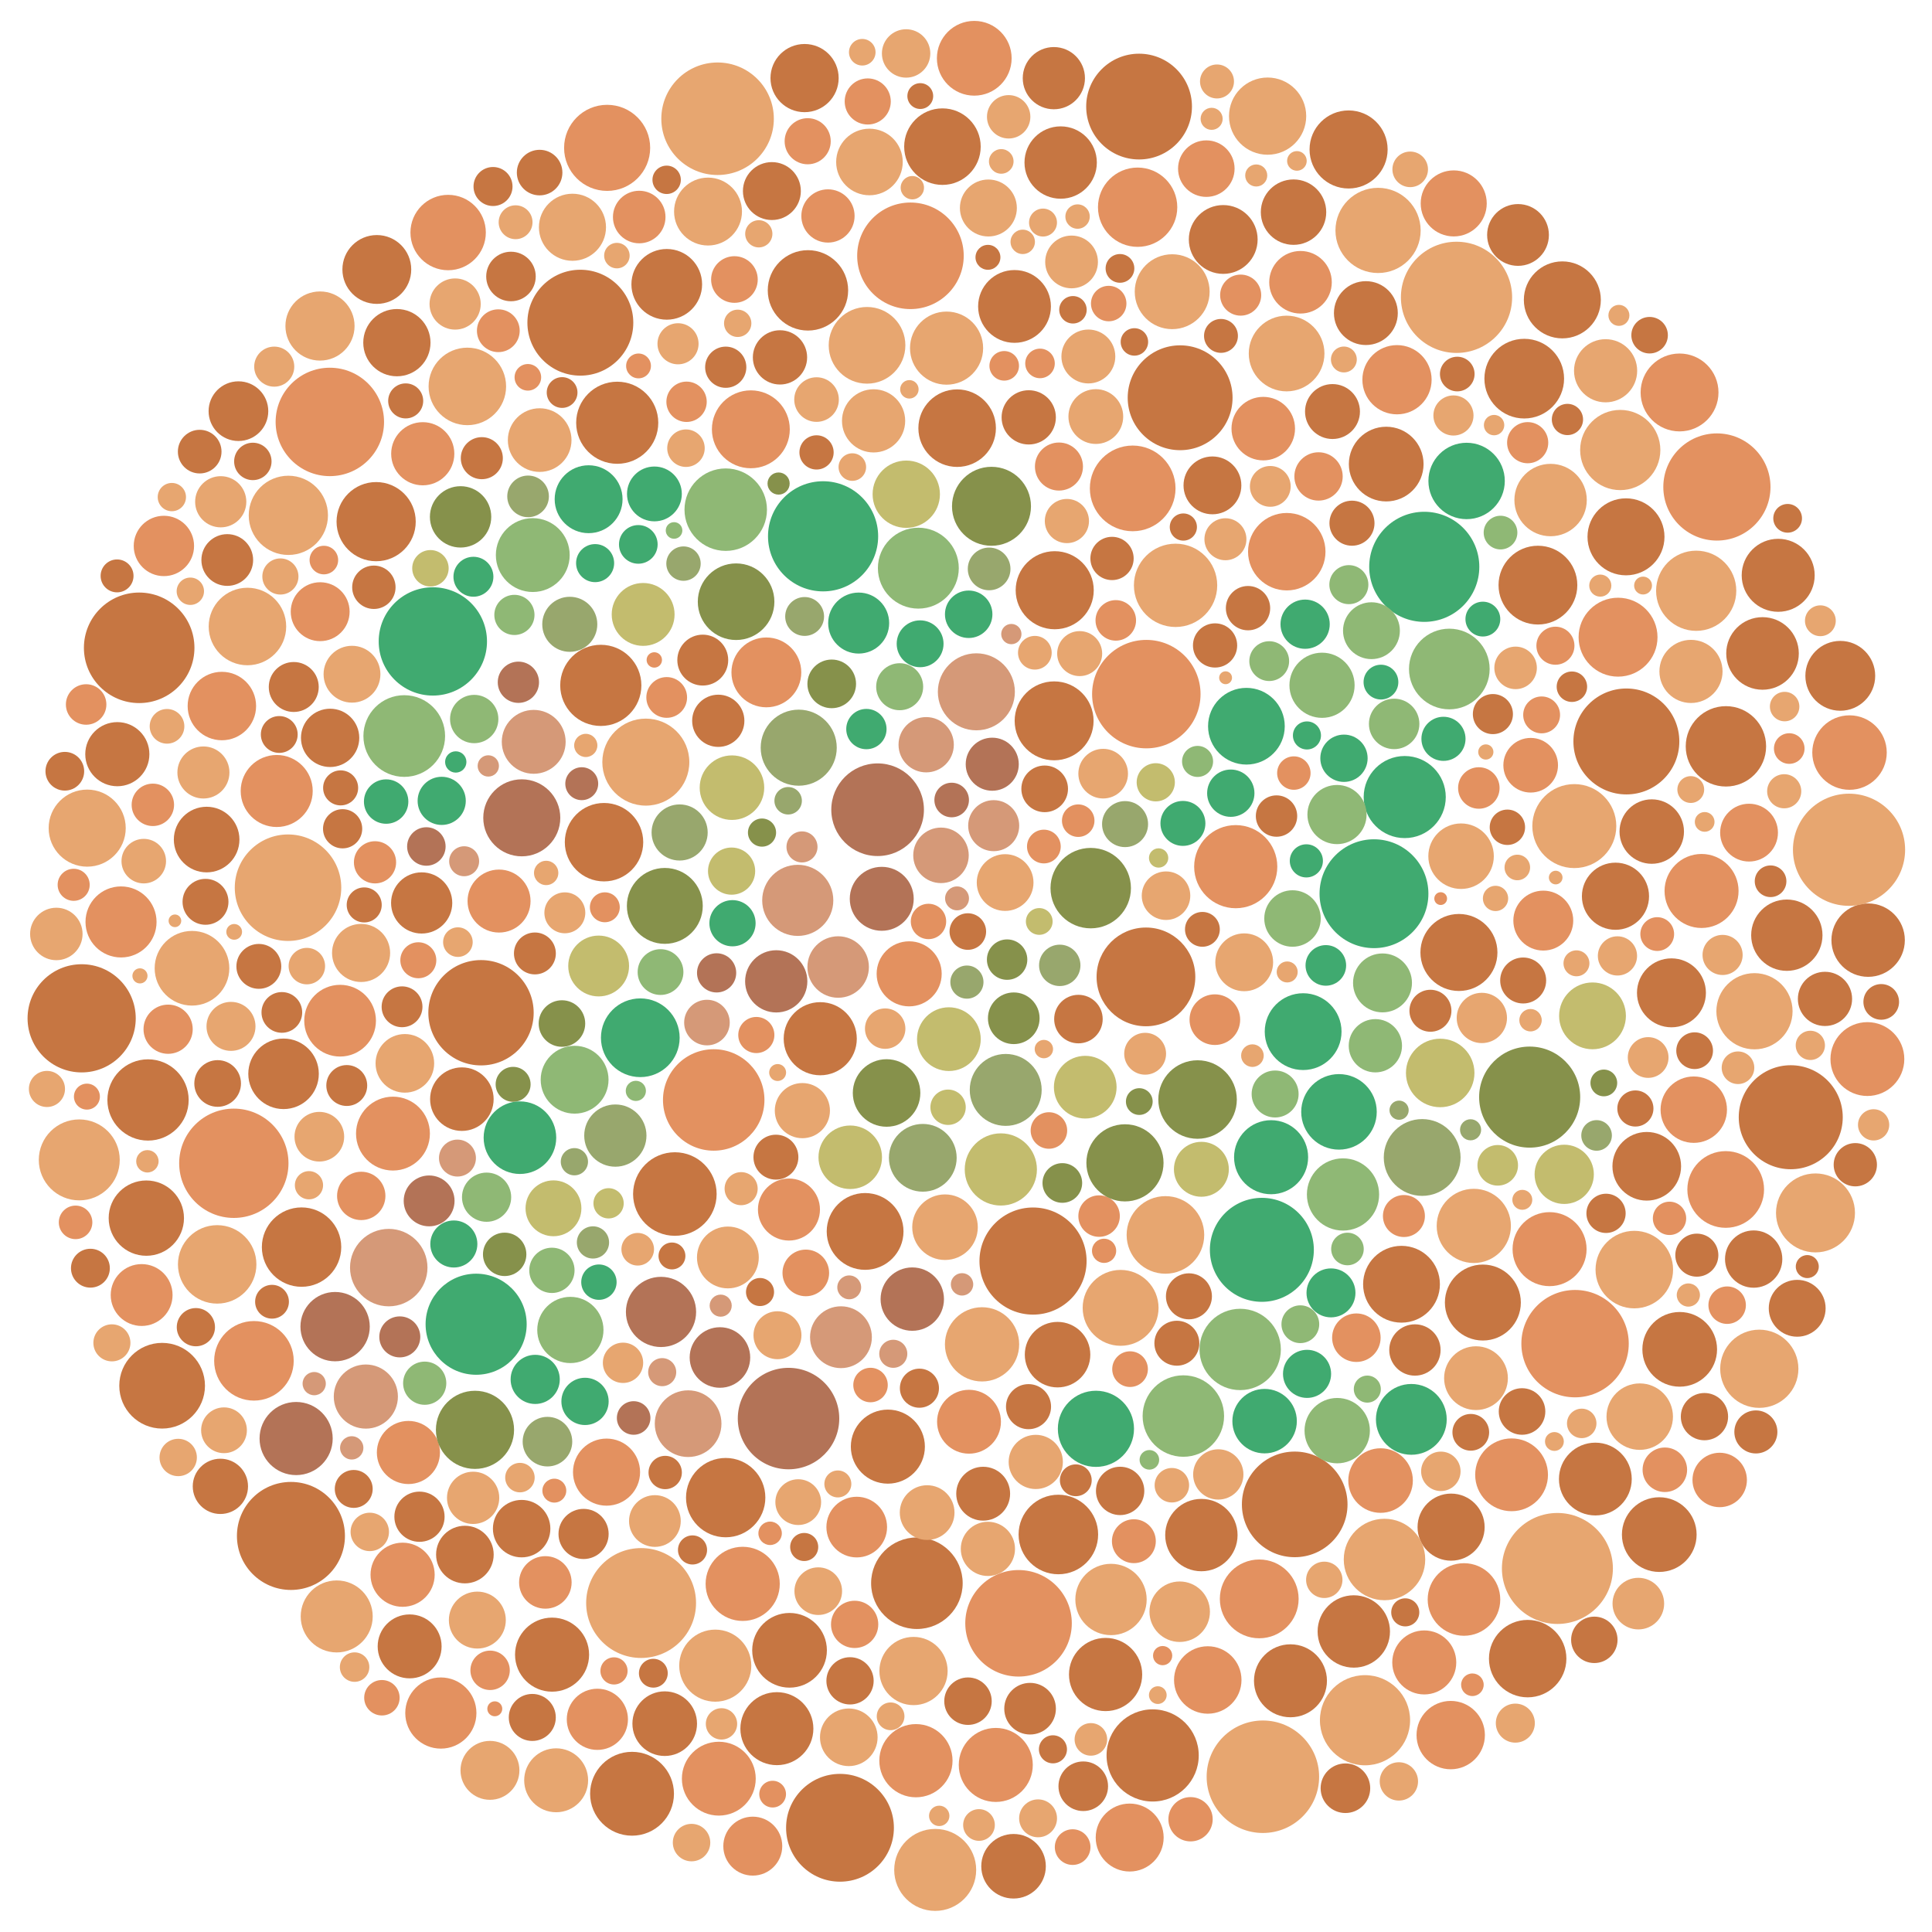 <?xml version="1.0" encoding="UTF-8"?>
<svg width="360" height="360" version="1.1" viewBox="0 0 360 360" xmlns="http://www.w3.org/2000/svg" xmlns:cc="http://creativecommons.org/ns#" xmlns:dc="http://purl.org/dc/elements/1.1/" xmlns:rdf="http://www.w3.org/1999/02/22-rdf-syntax-ns#">
 <g fill="#98a76d">
  <circle cx="98.399" cy="92.493" r="3.879"/>
  <circle cx="127.36" cy="105.02" r="3.203"/>
  <circle cx="106.17" cy="116.33" r="5.129"/>
  <circle cx="149.93" cy="114.87" r="3.621"/>
  <circle cx="184.31" cy="106.01" r="3.977"/>
  <circle cx="126.64" cy="155.12" r="5.228"/>
  <circle cx="148.83" cy="139.32" r="7.087"/>
  <circle cx="146.86" cy="149.21" r="2.559"/>
  <circle cx="209.64" cy="153.56" r="4.287"/>
  <circle cx="180.17" cy="183" r="3.088"/>
  <circle cx="107.03" cy="216.47" r="2.538"/>
  <circle cx="114.66" cy="211.6" r="5.8"/>
  <circle cx="197.47" cy="179.88" r="3.855"/>
  <circle cx="187.4" cy="203.09" r="6.701"/>
  <circle cx="110.49" cy="231.51" r="3.004"/>
  <circle cx="102.01" cy="268.63" r="4.62"/>
  <circle cx="171.95" cy="215.74" r="6.312"/>
  <circle cx="260.7" cy="206.87" r="1.79"/>
  <circle cx="274.02" cy="210.52" r="1.966"/>
  <circle cx="265" cy="215.68" r="7.155"/>
  <circle cx="297.5" cy="211.57" r="2.851"/>
 </g>
 <g fill="#e39160">
  <circle cx="308.8" cy="174.05" r="3.146"/>
  <circle cx="268.45" cy="167.44" r="1.19"/>
  <circle cx="210.57" cy="255.12" r="3.323"/>
  <circle cx="216.64" cy="308.5" r="1.79"/>
  <circle cx="114.41" cy="311.35" r="2.532"/>
  <circle cx="92.197" cy="318.41" r="1.392"/>
  <circle cx="284.66" cy="82.488" r="3.835"/>
  <circle cx="197.32" cy="86.934" r="4.476"/>
  <circle cx="121.92" cy="122.97" r="1.434"/>
  <circle cx="113.13" cy="27.552" r="8.019"/>
  <circle cx="83.504" cy="43.33" r="7.024"/>
  <circle cx="30.54" cy="101.73" r="5.622"/>
  <circle cx="16.05" cy="131.27" r="3.773"/>
  <circle cx="13.728" cy="164.87" r="2.987"/>
  <circle cx="22.552" cy="171.79" r="6.62"/>
  <circle cx="28.482" cy="149.97" r="3.952"/>
  <circle cx="41.342" cy="131.56" r="6.377"/>
  <circle cx="61.46" cy="78.62" r="10.101"/>
  <circle cx="92.854" cy="61.626" r="3.986"/>
  <circle cx="119.11" cy="40.441" r="4.896"/>
  <circle cx="150.5" cy="26.318" r="4.295"/>
  <circle cx="161.69" cy="18.906" r="4.295"/>
  <circle cx="181.54" cy="10.859" r="6.963"/>
  <circle cx="154.28" cy="40.241" r="4.962"/>
  <circle cx="136.85" cy="52.083" r="4.345"/>
  <circle cx="98.36" cy="70.308" r="2.476"/>
  <circle cx="60.348" cy="104.36" r="2.662"/>
  <circle cx="59.66" cy="113.98" r="5.487"/>
  <circle cx="78.774" cy="84.549" r="5.884"/>
  <circle cx="118.98" cy="68.186" r="2.312"/>
  <circle cx="127.93" cy="74.866" r="3.76"/>
  <circle cx="139.91" cy="79.995" r="7.258"/>
  <circle cx="169.65" cy="47.666" r="9.927"/>
  <circle cx="224.78" cy="31.423" r="5.266"/>
  <circle cx="211.98" cy="38.611" r="7.388"/>
  <circle cx="51.56" cy="147.39" r="6.71"/>
  <circle cx="69.878" cy="160.68" r="3.931"/>
  <circle cx="31.327" cy="191.78" r="4.584"/>
  <circle cx="16.196" cy="204.34" r="2.419"/>
  <circle cx="206.59" cy="56.563" r="3.304"/>
  <circle cx="193.79" cy="67.719" r="2.754"/>
  <circle cx="187.12" cy="68.168" r="2.754"/>
  <circle cx="242.33" cy="52.595" r="5.83"/>
  <circle cx="231.18" cy="54.991" r="3.826"/>
  <circle cx="14.083" cy="227.77" r="3.125"/>
  <circle cx="43.571" cy="216.76" r="10.184"/>
  <circle cx="63.371" cy="190.19" r="6.682"/>
  <circle cx="92.991" cy="167.9" r="5.868"/>
  <circle cx="112.7" cy="169.06" r="2.787"/>
  <circle cx="77.948" cy="178.93" r="3.353"/>
  <circle cx="67.313" cy="222.84" r="4.505"/>
  <circle cx="26.392" cy="241.31" r="5.763"/>
  <circle cx="73.223" cy="211.23" r="6.883"/>
  <circle cx="124.23" cy="129.96" r="3.796"/>
  <circle cx="142.8" cy="125.29" r="6.506"/>
  <circle cx="207.91" cy="115.6" r="3.776"/>
  <circle cx="211.06" cy="91.005" r="7.982"/>
  <circle cx="270.88" cy="37.903" r="6.154"/>
  <circle cx="260.31" cy="70.756" r="6.451"/>
  <circle cx="235.39" cy="79.868" r="5.918"/>
  <circle cx="245.69" cy="88.777" r="4.503"/>
  <circle cx="312.96" cy="73.129" r="7.255"/>
  <circle cx="239.77" cy="102.8" r="7.215"/>
  <circle cx="213.6" cy="129.34" r="10.104"/>
  <circle cx="319.92" cy="90.743" r="9.986"/>
  <circle cx="241.09" cy="144.05" r="3.115"/>
  <circle cx="200.91" cy="152.92" r="3.029"/>
  <circle cx="194.51" cy="157.74" r="3.143"/>
  <circle cx="173.01" cy="171.7" r="3.296"/>
  <circle cx="169.41" cy="181.46" r="6.061"/>
  <circle cx="47.318" cy="253.57" r="7.412"/>
  <circle cx="140.93" cy="192.86" r="3.366"/>
  <circle cx="132.99" cy="204.96" r="9.453"/>
  <circle cx="230.26" cy="161.49" r="7.746"/>
  <circle cx="289.83" cy="120.32" r="3.546"/>
  <circle cx="301.5" cy="118.73" r="7.352"/>
  <circle cx="287.26" cy="133.21" r="3.435"/>
  <circle cx="76.103" cy="270.65" r="5.881"/>
  <circle cx="75.02" cy="293.43" r="5.976"/>
  <circle cx="71.164" cy="316.35" r="3.303"/>
  <circle cx="103.29" cy="277.76" r="2.226"/>
  <circle cx="113.02" cy="274.31" r="6.251"/>
  <circle cx="147.01" cy="225.38" r="5.779"/>
  <circle cx="195.45" cy="210.65" r="3.403"/>
  <circle cx="226.37" cy="190" r="4.718"/>
  <circle cx="275.56" cy="146.83" r="3.866"/>
  <circle cx="285.22" cy="142.59" r="5.091"/>
  <circle cx="344.63" cy="140.23" r="6.939"/>
  <circle cx="333.4" cy="139.48" r="2.851"/>
  <circle cx="325.91" cy="155.15" r="5.386"/>
  <circle cx="287.57" cy="171.54" r="5.581"/>
  <circle cx="317.06" cy="166.02" r="6.896"/>
  <circle cx="204.8" cy="226.6" r="3.866"/>
  <circle cx="150.15" cy="237.19" r="4.345"/>
  <circle cx="261.6" cy="226.59" r="3.912"/>
  <circle cx="315.61" cy="206.77" r="6.187"/>
  <circle cx="347.96" cy="197.34" r="6.88"/>
  <circle cx="321.56" cy="221.64" r="7.146"/>
  <circle cx="311.09" cy="227.02" r="3.106"/>
  <circle cx="321.83" cy="243.2" r="3.491"/>
  <circle cx="288.74" cy="232.76" r="6.896"/>
  <circle cx="293.49" cy="250.37" r="10.005"/>
  <circle cx="320.44" cy="275.77" r="5.072"/>
  <circle cx="310.22" cy="273.87" r="4.148"/>
  <circle cx="281.66" cy="274.81" r="6.782"/>
  <circle cx="252.74" cy="249.26" r="4.519"/>
  <circle cx="272.79" cy="298.04" r="6.762"/>
  <circle cx="162.21" cy="258.08" r="3.213"/>
  <circle cx="180.56" cy="264.92" r="5.95"/>
  <circle cx="257.25" cy="275.88" r="6.015"/>
  <circle cx="159.64" cy="284.55" r="5.652"/>
  <circle cx="143.5" cy="285.71" r="2.184"/>
  <circle cx="101.62" cy="294.86" r="4.894"/>
  <circle cx="91.324" cy="311.24" r="3.671"/>
  <circle cx="82.145" cy="319.2" r="6.631"/>
  <circle cx="111.31" cy="320.37" r="5.7"/>
  <circle cx="140.27" cy="344" r="5.492"/>
  <circle cx="143.97" cy="334.31" r="2.49"/>
  <circle cx="133.94" cy="331.43" r="6.881"/>
  <circle cx="138.39" cy="295.13" r="6.909"/>
  <circle cx="159.25" cy="302.68" r="4.404"/>
  <circle cx="170.67" cy="328.08" r="6.821"/>
  <circle cx="185.55" cy="328.87" r="6.896"/>
  <circle cx="189.79" cy="302.48" r="9.925"/>
  <circle cx="211.28" cy="287.18" r="4.089"/>
  <circle cx="234.64" cy="297.93" r="7.34"/>
  <circle cx="274.36" cy="313.93" r="2.104"/>
  <circle cx="265.39" cy="309.77" r="5.964"/>
  <circle cx="270.32" cy="323.31" r="6.369"/>
  <circle cx="225.05" cy="313.04" r="6.284"/>
  <circle cx="199.87" cy="344.18" r="3.323"/>
  <circle cx="210.5" cy="342.4" r="6.33"/>
  <circle cx="221.84" cy="338.99" r="4.128"/>
  <circle cx="205.73" cy="233.07" r="2.254"/>
 </g>
 <g fill="#c67642">
  <circle cx="149.85" cy="288.26" r="2.615"/>
  <circle cx="123.95" cy="274.38" r="3.106"/>
  <circle cx="129.04" cy="288.81" r="2.712"/>
  <circle cx="171.32" cy="258.67" r="3.643"/>
  <circle cx="125.21" cy="234.03" r="2.504"/>
  <circle cx="141.62" cy="240.75" r="2.615"/>
  <circle cx="121.74" cy="311.78" r="2.685"/>
  <circle cx="200.46" cy="275.83" r="2.963"/>
  <circle cx="149.92" cy="14.55" r="6.352"/>
  <circle cx="100.55" cy="32.159" r="4.245"/>
  <circle cx="91.868" cy="34.753" r="3.634"/>
  <circle cx="70.215" cy="50.212" r="6.413"/>
  <circle cx="44.429" cy="76.614" r="5.56"/>
  <circle cx="37.21" cy="84.154" r="4.066"/>
  <circle cx="21.815" cy="107.31" r="3.066"/>
  <circle cx="25.933" cy="120.71" r="10.298"/>
  <circle cx="12.079" cy="143.71" r="3.606"/>
  <circle cx="21.862" cy="140.53" r="5.975"/>
  <circle cx="15.215" cy="189.75" r="10.079"/>
  <circle cx="42.348" cy="104.35" r="4.82"/>
  <circle cx="47.113" cy="85.979" r="3.486"/>
  <circle cx="73.954" cy="63.85" r="6.266"/>
  <circle cx="75.595" cy="74.703" r="3.264"/>
  <circle cx="95.212" cy="51.519" r="4.615"/>
  <circle cx="124.22" cy="33.506" r="2.644"/>
  <circle cx="143.83" cy="35.602" r="5.396"/>
  <circle cx="171.48" cy="17.9" r="2.405"/>
  <circle cx="196.37" cy="14.565" r="5.796"/>
  <circle cx="212.25" cy="19.859" r="9.854"/>
  <circle cx="197.64" cy="30.288" r="6.741"/>
  <circle cx="175.61" cy="27.324" r="7.13"/>
  <circle cx="124.24" cy="52.982" r="6.586"/>
  <circle cx="108.14" cy="60.129" r="9.866"/>
  <circle cx="104.74" cy="73.141" r="2.865"/>
  <circle cx="69.666" cy="109.43" r="4.042"/>
  <circle cx="70.089" cy="97.202" r="7.377"/>
  <circle cx="89.78" cy="85.373" r="3.918"/>
  <circle cx="115.01" cy="78.774" r="7.649"/>
  <circle cx="135.23" cy="68.427" r="3.839"/>
  <circle cx="145.34" cy="66.593" r="5.057"/>
  <circle cx="150.55" cy="54.105" r="7.49"/>
  <circle cx="184.09" cy="47.948" r="2.322"/>
  <circle cx="189.04" cy="57.1" r="6.782"/>
  <circle cx="152.15" cy="84.3" r="3.19"/>
  <circle cx="54.736" cy="128.01" r="4.654"/>
  <circle cx="52.036" cy="136.86" r="3.431"/>
  <circle cx="61.513" cy="137.49" r="5.432"/>
  <circle cx="63.472" cy="146.81" r="3.264"/>
  <circle cx="63.842" cy="154.43" r="3.653"/>
  <circle cx="67.866" cy="168.62" r="3.264"/>
  <circle cx="38.504" cy="156.44" r="6.113"/>
  <circle cx="38.293" cy="168.04" r="4.278"/>
  <circle cx="27.583" cy="204.96" r="7.572"/>
  <circle cx="208.69" cy="50.012" r="2.676"/>
  <circle cx="199.93" cy="57.724" r="2.558"/>
  <circle cx="211.38" cy="63.713" r="2.558"/>
  <circle cx="227.93" cy="44.622" r="6.41"/>
  <circle cx="241.03" cy="39.53" r="6.095"/>
  <circle cx="251.29" cy="27.851" r="7.274"/>
  <circle cx="227.51" cy="62.59" r="3.157"/>
  <circle cx="191.69" cy="77.769" r="5.056"/>
  <circle cx="178.35" cy="79.781" r="7.224"/>
  <circle cx="27.266" cy="226.98" r="7.016"/>
  <circle cx="40.554" cy="201.89" r="4.348"/>
  <circle cx="48.23" cy="180.07" r="4.181"/>
  <circle cx="52.518" cy="188.65" r="3.792"/>
  <circle cx="52.836" cy="200.09" r="6.571"/>
  <circle cx="78.572" cy="168.25" r="5.701"/>
  <circle cx="111.95" cy="127.71" r="7.562"/>
  <circle cx="112.55" cy="156.93" r="7.307"/>
  <circle cx="99.67" cy="177.66" r="3.904"/>
  <circle cx="74.916" cy="187.6" r="3.805"/>
  <circle cx="64.613" cy="202.27" r="3.81"/>
  <circle cx="56.19" cy="232.38" r="7.396"/>
  <circle cx="16.846" cy="236.31" r="3.621"/>
  <circle cx="36.499" cy="247.3" r="3.562"/>
  <circle cx="50.687" cy="242.56" r="3.149"/>
  <circle cx="30.21" cy="258.21" r="7.984"/>
  <circle cx="86.063" cy="204.81" r="5.92"/>
  <circle cx="89.629" cy="188.71" r="9.814"/>
  <circle cx="130.95" cy="123" r="4.741"/>
  <circle cx="207.21" cy="104.06" r="4.033"/>
  <circle cx="133.84" cy="134.31" r="4.866"/>
  <circle cx="196.53" cy="109.98" r="7.274"/>
  <circle cx="219.9" cy="74.117" r="9.77"/>
  <circle cx="254.51" cy="58.341" r="5.95"/>
  <circle cx="282.86" cy="43.782" r="5.756"/>
  <circle cx="271.54" cy="69.697" r="3.227"/>
  <circle cx="248.29" cy="76.685" r="5.117"/>
  <circle cx="225.92" cy="90.443" r="5.388"/>
  <circle cx="258.3" cy="86.475" r="6.96"/>
  <circle cx="284.02" cy="70.555" r="7.423"/>
  <circle cx="291.12" cy="55.879" r="7.173"/>
  <circle cx="307.38" cy="62.46" r="3.403"/>
  <circle cx="292.07" cy="78.164" r="2.911"/>
  <circle cx="220.5" cy="98.206" r="2.532"/>
  <circle cx="251.92" cy="97.491" r="4.199"/>
  <circle cx="232.55" cy="113.32" r="4.13"/>
  <circle cx="226.41" cy="120.27" r="4.12"/>
  <circle cx="196.42" cy="134.32" r="7.353"/>
  <circle cx="194.66" cy="146.99" r="4.346"/>
  <circle cx="286.57" cy="109.03" r="7.34"/>
  <circle cx="302.98" cy="100.03" r="7.173"/>
  <circle cx="333.1" cy="96.582" r="2.675"/>
  <circle cx="180.34" cy="173.58" r="3.407"/>
  <circle cx="152.84" cy="193.55" r="6.812"/>
  <circle cx="237.86" cy="152.06" r="3.855"/>
  <circle cx="278.18" cy="133.06" r="3.735"/>
  <circle cx="331.34" cy="107.2" r="6.801"/>
  <circle cx="328.42" cy="121.76" r="6.762"/>
  <circle cx="292.9" cy="127.96" r="2.837"/>
  <circle cx="224.05" cy="173.17" r="3.244"/>
  <circle cx="213.53" cy="182.03" r="9.199"/>
  <circle cx="200.95" cy="189.89" r="4.521"/>
  <circle cx="144.58" cy="215.62" r="4.186"/>
  <circle cx="125.75" cy="222.49" r="7.785"/>
  <circle cx="41.066" cy="276.96" r="5.15"/>
  <circle cx="54.212" cy="286.2" r="10.064"/>
  <circle cx="65.912" cy="277.44" r="3.532"/>
  <circle cx="78.164" cy="282.62" r="4.679"/>
  <circle cx="76.33" cy="306.78" r="5.956"/>
  <circle cx="86.625" cy="289.67" r="5.367"/>
  <circle cx="97.2" cy="284.84" r="5.353"/>
  <circle cx="303.05" cy="138.16" r="9.869"/>
  <circle cx="321.6" cy="139.07" r="7.489"/>
  <circle cx="342.91" cy="125.93" r="6.506"/>
  <circle cx="307.78" cy="154.95" r="6.005"/>
  <circle cx="280.88" cy="154.15" r="3.296"/>
  <circle cx="271.85" cy="177.48" r="7.175"/>
  <circle cx="301.02" cy="167" r="6.256"/>
  <circle cx="329.92" cy="164.21" r="2.949"/>
  <circle cx="348.1" cy="175.18" r="6.84"/>
  <circle cx="332.95" cy="174.26" r="6.645"/>
  <circle cx="283.82" cy="182.7" r="4.283"/>
  <circle cx="266.54" cy="188.34" r="3.912"/>
  <circle cx="311.45" cy="185" r="6.423"/>
  <circle cx="340.06" cy="186.13" r="5.052"/>
  <circle cx="350.54" cy="186.69" r="3.323"/>
  <circle cx="315.77" cy="195.78" r="3.421"/>
  <circle cx="161.2" cy="229.46" r="7.155"/>
  <circle cx="192.49" cy="234.98" r="9.981"/>
  <circle cx="221.54" cy="241.55" r="4.286"/>
  <circle cx="304.73" cy="206.55" r="3.366"/>
  <circle cx="333.68" cy="208.18" r="9.69"/>
  <circle cx="345.71" cy="217.03" r="4.033"/>
  <circle cx="306.85" cy="217.32" r="6.395"/>
  <circle cx="299.26" cy="226.09" r="3.657"/>
  <circle cx="316.18" cy="233.88" r="4.011"/>
  <circle cx="326.77" cy="234.61" r="5.339"/>
  <circle cx="336.76" cy="236.01" r="2.143"/>
  <circle cx="334.88" cy="243.78" r="5.297"/>
  <circle cx="261.15" cy="239.3" r="7.155"/>
  <circle cx="276.31" cy="242.71" r="7.077"/>
  <circle cx="312.99" cy="251.43" r="6.959"/>
  <circle cx="327.18" cy="266.82" r="4.011"/>
  <circle cx="317.6" cy="263.97" r="4.404"/>
  <circle cx="309.18" cy="285.95" r="6.959"/>
  <circle cx="297.27" cy="275.6" r="6.782"/>
  <circle cx="283.61" cy="263.01" r="4.338"/>
  <circle cx="263.65" cy="251.55" r="4.783"/>
  <circle cx="274.06" cy="266.89" r="3.421"/>
  <circle cx="270.39" cy="284.56" r="6.251"/>
  <circle cx="297.08" cy="305.56" r="4.325"/>
  <circle cx="284.66" cy="309.06" r="7.214"/>
  <circle cx="219.29" cy="250.29" r="4.187"/>
  <circle cx="197.06" cy="252.42" r="6.104"/>
  <circle cx="191.65" cy="262.11" r="4.199"/>
  <circle cx="241.25" cy="280.32" r="9.841"/>
  <circle cx="208.72" cy="277.81" r="4.505"/>
  <circle cx="165.44" cy="269.56" r="6.9"/>
  <circle cx="135.22" cy="279.06" r="7.391"/>
  <circle cx="183.2" cy="278.33" r="5.019"/>
  <circle cx="108.74" cy="285.83" r="4.672"/>
  <circle cx="102.87" cy="308.32" r="6.9"/>
  <circle cx="99.185" cy="320.02" r="4.38"/>
  <circle cx="123.86" cy="321.18" r="6.02"/>
  <circle cx="117.77" cy="334.24" r="7.813"/>
  <circle cx="147.12" cy="307.51" r="6.959"/>
  <circle cx="144.76" cy="322.11" r="6.801"/>
  <circle cx="158.39" cy="313.2" r="4.404"/>
  <circle cx="156.52" cy="340.58" r="10.044"/>
  <circle cx="170.85" cy="295.01" r="8.531"/>
  <circle cx="188.86" cy="347.75" r="6.015"/>
  <circle cx="180.37" cy="316.99" r="4.422"/>
  <circle cx="197.21" cy="285.93" r="7.411"/>
  <circle cx="223.86" cy="286.04" r="6.742"/>
  <circle cx="261.85" cy="300.44" r="2.615"/>
  <circle cx="252.26" cy="304" r="6.743"/>
  <circle cx="240.46" cy="313.19" r="6.798"/>
  <circle cx="250.7" cy="333.21" r="4.62"/>
  <circle cx="206.01" cy="312.02" r="6.821"/>
  <circle cx="191.94" cy="318.39" r="4.811"/>
  <circle cx="196.2" cy="325.96" r="2.615"/>
  <circle cx="214.78" cy="327.1" r="8.588"/>
  <circle cx="201.85" cy="332.84" r="4.62"/>
 </g>
 <g fill="#c3bc6e">
  <circle cx="80.205" cy="105.89" r="3.395"/>
  <circle cx="168.87" cy="92.091" r="6.273"/>
  <circle cx="119.84" cy="114.49" r="5.858"/>
  <circle cx="111.55" cy="180" r="5.667"/>
  <circle cx="136.32" cy="162.32" r="4.396"/>
  <circle cx="136.39" cy="146.77" r="6.013"/>
  <circle cx="215.36" cy="145.77" r="3.559"/>
  <circle cx="193.65" cy="171.7" r="2.492"/>
  <circle cx="176.81" cy="193.63" r="5.936"/>
  <circle cx="215.89" cy="159.87" r="1.799"/>
  <circle cx="176.66" cy="206.32" r="3.295"/>
  <circle cx="113.4" cy="224.22" r="2.821"/>
  <circle cx="103.13" cy="225.15" r="5.204"/>
  <circle cx="158.43" cy="215.64" r="5.918"/>
  <circle cx="186.49" cy="217.91" r="6.726"/>
  <circle cx="202.22" cy="202.58" r="5.841"/>
  <circle cx="268.36" cy="199.93" r="6.382"/>
  <circle cx="296.74" cy="189.29" r="6.223"/>
  <circle cx="223.86" cy="217.88" r="5.117"/>
  <circle cx="279.08" cy="217.14" r="3.782"/>
  <circle cx="291.47" cy="218.82" r="5.521"/>
 </g>
 <g fill="#86914b">
  <circle cx="85.821" cy="96.311" r="5.716"/>
  <circle cx="184.75" cy="94.34" r="7.357"/>
  <circle cx="95.612" cy="202.05" r="3.258"/>
  <circle cx="137.16" cy="112.12" r="7.136"/>
  <circle cx="123.88" cy="168.8" r="7.07"/>
  <circle cx="141.99" cy="155.14" r="2.623"/>
  <circle cx="154.98" cy="127.43" r="4.532"/>
  <circle cx="104.71" cy="190.72" r="4.336"/>
  <circle cx="187.66" cy="178.81" r="3.765"/>
  <circle cx="203.24" cy="165.49" r="7.494"/>
  <circle cx="188.9" cy="189.74" r="4.813"/>
  <circle cx="165.2" cy="203.66" r="6.292"/>
  <circle cx="94.037" cy="233.73" r="4.044"/>
  <circle cx="88.506" cy="266.43" r="7.282"/>
  <circle cx="212.29" cy="205.26" r="2.491"/>
  <circle cx="223.15" cy="204.88" r="7.315"/>
  <circle cx="298.85" cy="201.79" r="2.491"/>
  <circle cx="285.03" cy="204.43" r="9.416"/>
  <circle cx="209.62" cy="216.68" r="7.189"/>
  <circle cx="197.95" cy="220.43" r="3.695"/>
  <circle cx="145.08" cy="90.102" r="2.065"/>
 </g>
 <g fill="#40aa70">
  <circle cx="88.216" cy="107.47" r="3.722"/>
  <circle cx="80.655" cy="119.52" r="10.09"/>
  <circle cx="71.952" cy="149.36" r="4.138"/>
  <circle cx="84.925" cy="141.98" r="1.986"/>
  <circle cx="110.89" cy="104.93" r="3.546"/>
  <circle cx="118.94" cy="101.44" r="3.601"/>
  <circle cx="109.68" cy="93.022" r="6.325"/>
  <circle cx="121.94" cy="92.037" r="5.107"/>
  <circle cx="82.305" cy="149.23" r="4.488"/>
  <circle cx="153.37" cy="99.934" r="10.262"/>
  <circle cx="160" cy="116.1" r="5.683"/>
  <circle cx="171.45" cy="119.96" r="4.366"/>
  <circle cx="180.5" cy="114.46" r="4.422"/>
  <circle cx="161.44" cy="135.85" r="3.756"/>
  <circle cx="136.49" cy="172.03" r="4.307"/>
  <circle cx="119.31" cy="193.37" r="7.333"/>
  <circle cx="273.28" cy="89.62" r="7.117"/>
  <circle cx="265.39" cy="105.62" r="10.258"/>
  <circle cx="243.19" cy="116.31" r="4.588"/>
  <circle cx="257.32" cy="127.1" r="3.24"/>
  <circle cx="276.31" cy="115.36" r="3.245"/>
  <circle cx="232.25" cy="135.32" r="7.146"/>
  <circle cx="243.53" cy="137.04" r="2.615"/>
  <circle cx="250.43" cy="141.29" r="4.408"/>
  <circle cx="229.34" cy="147.8" r="4.408"/>
  <circle cx="220.42" cy="153.43" r="4.189"/>
  <circle cx="96.882" cy="211.99" r="6.763"/>
  <circle cx="261.75" cy="148.52" r="7.648"/>
  <circle cx="268.97" cy="137.67" r="4.11"/>
  <circle cx="243.42" cy="160.41" r="3.088"/>
  <circle cx="84.566" cy="231.8" r="4.384"/>
  <circle cx="88.721" cy="246.75" r="9.418"/>
  <circle cx="111.6" cy="238.91" r="3.296"/>
  <circle cx="99.727" cy="257.03" r="4.58"/>
  <circle cx="109.01" cy="261.13" r="4.404"/>
  <circle cx="256.02" cy="166.53" r="10.142"/>
  <circle cx="247.05" cy="179.89" r="3.783"/>
  <circle cx="242.82" cy="192.23" r="7.155"/>
  <circle cx="249.5" cy="207.18" r="7.037"/>
  <circle cx="236.85" cy="215.63" r="6.9"/>
  <circle cx="235.13" cy="232.89" r="9.687"/>
  <circle cx="248.01" cy="240.91" r="4.561"/>
  <circle cx="243.55" cy="256" r="4.482"/>
  <circle cx="262.98" cy="264.48" r="6.596"/>
  <circle cx="204.21" cy="266.24" r="7.096"/>
  <circle cx="235.64" cy="264.81" r="6.006"/>
 </g>
 <g fill="#8fb875">
  <circle cx="125.6" cy="98.844" r="1.547"/>
  <circle cx="118.48" cy="203.27" r="1.881"/>
  <circle cx="214.17" cy="272.02" r="1.827"/>
  <circle cx="99.275" cy="103.43" r="6.88"/>
  <circle cx="95.853" cy="114.58" r="3.743"/>
  <circle cx="75.326" cy="137.15" r="7.61"/>
  <circle cx="88.362" cy="133.98" r="4.502"/>
  <circle cx="135.23" cy="94.969" r="7.683"/>
  <circle cx="171.12" cy="105.87" r="7.537"/>
  <circle cx="167.64" cy="127.96" r="4.38"/>
  <circle cx="123.08" cy="181.13" r="4.264"/>
  <circle cx="107.07" cy="201.19" r="6.321"/>
  <circle cx="279.6" cy="99.24" r="3.139"/>
  <circle cx="223.15" cy="141.88" r="2.892"/>
  <circle cx="236.5" cy="123.19" r="3.709"/>
  <circle cx="251.34" cy="108.94" r="3.636"/>
  <circle cx="255.55" cy="117.52" r="5.296"/>
  <circle cx="246.34" cy="127.69" r="6.073"/>
  <circle cx="270.06" cy="124.66" r="7.514"/>
  <circle cx="259.78" cy="134.89" r="4.701"/>
  <circle cx="90.668" cy="223.08" r="4.584"/>
  <circle cx="249.13" cy="151.78" r="5.513"/>
  <circle cx="79.138" cy="257.74" r="4.025"/>
  <circle cx="102.84" cy="236.71" r="4.22"/>
  <circle cx="106.28" cy="247.82" r="6.171"/>
  <circle cx="240.84" cy="171.15" r="5.263"/>
  <circle cx="257.61" cy="183.15" r="5.489"/>
  <circle cx="256.28" cy="194.86" r="4.964"/>
  <circle cx="237.6" cy="203.85" r="4.376"/>
  <circle cx="250.25" cy="222.57" r="6.729"/>
  <circle cx="251.08" cy="232.73" r="3.035"/>
  <circle cx="242.3" cy="246.75" r="3.52"/>
  <circle cx="254.78" cy="258.84" r="2.519"/>
  <circle cx="231.09" cy="251.45" r="7.578"/>
  <circle cx="220.5" cy="263.86" r="7.59"/>
  <circle cx="249.17" cy="266.58" r="6.089"/>
 </g>
 <g fill="#b37357">
  <circle cx="96.594" cy="127.13" r="3.845"/>
  <circle cx="79.446" cy="157.73" r="3.586"/>
  <circle cx="97.226" cy="152.39" r="7.176"/>
  <circle cx="108.4" cy="146.03" r="3.066"/>
  <circle cx="133.53" cy="181.28" r="3.652"/>
  <circle cx="163.53" cy="150.88" r="8.631"/>
  <circle cx="184.89" cy="142.4" r="4.944"/>
  <circle cx="177.33" cy="149.07" r="3.222"/>
  <circle cx="164.3" cy="167.48" r="5.958"/>
  <circle cx="144.64" cy="182.86" r="5.799"/>
  <circle cx="62.442" cy="247.2" r="6.46"/>
  <circle cx="79.961" cy="223.77" r="4.738"/>
  <circle cx="74.496" cy="249.11" r="3.82"/>
  <circle cx="55.179" cy="268.05" r="6.814"/>
  <circle cx="118.07" cy="264.22" r="3.127"/>
  <circle cx="123.17" cy="244.46" r="6.541"/>
  <circle cx="134.15" cy="252.95" r="5.641"/>
  <circle cx="169.99" cy="242.07" r="5.905"/>
  <circle cx="146.93" cy="264.33" r="9.454"/>
 </g>
 <g fill="#e7a670">
  <circle cx="109.15" cy="138.9" r="2.163"/>
  <circle cx="194.51" cy="195.48" r="1.714"/>
  <circle cx="118.83" cy="232.78" r="3.038"/>
  <circle cx="175.01" cy="338.36" r="1.9"/>
  <circle cx="26.079" cy="181.84" r="1.409"/>
  <circle cx="169.45" cy="72.545" r="1.72"/>
  <circle cx="133.71" cy="22.127" r="10.483"/>
  <circle cx="160.67" cy="9.733" r="2.476"/>
  <circle cx="59.627" cy="60.748" r="6.442"/>
  <circle cx="51.099" cy="68.319" r="3.733"/>
  <circle cx="32.022" cy="92.625" r="2.635"/>
  <circle cx="16.247" cy="154.31" r="7.181"/>
  <circle cx="10.498" cy="174.03" r="4.888"/>
  <circle cx="26.788" cy="160.46" r="4.15"/>
  <circle cx="37.905" cy="143.94" r="4.85"/>
  <circle cx="31.122" cy="135.34" r="3.229"/>
  <circle cx="46.107" cy="116.74" r="7.221"/>
  <circle cx="35.466" cy="110.17" r="2.549"/>
  <circle cx="41.13" cy="93.497" r="4.769"/>
  <circle cx="53.73" cy="96.026" r="7.382"/>
  <circle cx="84.807" cy="56.65" r="4.769"/>
  <circle cx="106.67" cy="42.347" r="6.249"/>
  <circle cx="131.93" cy="39.421" r="6.326"/>
  <circle cx="168.84" cy="9.959" r="4.51"/>
  <circle cx="226.77" cy="15.18" r="3.165"/>
  <circle cx="236.2" cy="21.639" r="7.193"/>
  <circle cx="225.77" cy="22.141" r="2.056"/>
  <circle cx="187.95" cy="21.765" r="4.043"/>
  <circle cx="186.57" cy="30.077" r="2.292"/>
  <circle cx="170" cy="34.975" r="2.175"/>
  <circle cx="162.01" cy="30.183" r="6.203"/>
  <circle cx="141.39" cy="43.567" r="2.536"/>
  <circle cx="114.95" cy="47.629" r="2.375"/>
  <circle cx="87.083" cy="72.003" r="7.221"/>
  <circle cx="52.248" cy="107.42" r="3.366"/>
  <circle cx="100.56" cy="82.004" r="5.93"/>
  <circle cx="126.34" cy="64.057" r="3.829"/>
  <circle cx="137.46" cy="60.245" r="2.545"/>
  <circle cx="127.82" cy="83.513" r="3.494"/>
  <circle cx="152.15" cy="74.454" r="4.155"/>
  <circle cx="184.17" cy="38.757" r="5.306"/>
  <circle cx="190.57" cy="45.066" r="2.273"/>
  <circle cx="194.35" cy="41.472" r="2.603"/>
  <circle cx="200.79" cy="40.354" r="2.273"/>
  <circle cx="234.08" cy="32.698" r="2.056"/>
  <circle cx="241.66" cy="29.984" r="1.829"/>
  <circle cx="199.67" cy="48.809" r="4.914"/>
  <circle cx="176.38" cy="64.869" r="6.813"/>
  <circle cx="161.56" cy="64.345" r="7.143"/>
  <circle cx="162.78" cy="78.422" r="5.888"/>
  <circle cx="158.82" cy="87.032" r="2.566"/>
  <circle cx="65.589" cy="125.63" r="5.295"/>
  <circle cx="67.283" cy="177.57" r="5.412"/>
  <circle cx="53.667" cy="165.41" r="9.921"/>
  <circle cx="32.593" cy="171.58" r="1.178"/>
  <circle cx="43.636" cy="173.64" r="1.467"/>
  <circle cx="35.775" cy="180.42" r="6.956"/>
  <circle cx="8.747" cy="202.91" r="3.365"/>
  <circle cx="27.464" cy="216.39" r="2.086"/>
  <circle cx="218.42" cy="54.355" r="6.978"/>
  <circle cx="262.77" cy="31.556" r="3.315"/>
  <circle cx="256.78" cy="42.937" r="7.938"/>
  <circle cx="202.8" cy="66.426" r="5.02"/>
  <circle cx="204.19" cy="77.619" r="5.103"/>
  <circle cx="14.771" cy="216.13" r="7.542"/>
  <circle cx="43.042" cy="191.25" r="4.565"/>
  <circle cx="57.177" cy="180.02" r="3.398"/>
  <circle cx="120.34" cy="142.01" r="8.106"/>
  <circle cx="101.77" cy="162.66" r="2.266"/>
  <circle cx="105.25" cy="170.09" r="3.813"/>
  <circle cx="85.323" cy="175.55" r="2.757"/>
  <circle cx="75.44" cy="198.14" r="5.46"/>
  <circle cx="59.504" cy="211.81" r="4.628"/>
  <circle cx="57.572" cy="220.85" r="2.629"/>
  <circle cx="40.467" cy="235.6" r="7.31"/>
  <circle cx="20.851" cy="250.22" r="3.451"/>
  <circle cx="198.8" cy="97.088" r="4.117"/>
  <circle cx="192.83" cy="121.63" r="3.139"/>
  <circle cx="201.18" cy="121.79" r="4.192"/>
  <circle cx="239.74" cy="65.872" r="7.051"/>
  <circle cx="250.41" cy="66.984" r="2.41"/>
  <circle cx="271.4" cy="55.404" r="10.362"/>
  <circle cx="236.7" cy="90.63" r="3.8"/>
  <circle cx="270.83" cy="77.419" r="3.738"/>
  <circle cx="301.66" cy="58.765" r="1.958"/>
  <circle cx="299.18" cy="69.086" r="5.884"/>
  <circle cx="278.4" cy="79.213" r="1.901"/>
  <circle cx="288.93" cy="93.176" r="6.744"/>
  <circle cx="301.91" cy="83.855" r="7.473"/>
  <circle cx="228.34" cy="100.48" r="3.913"/>
  <circle cx="219.05" cy="109.07" r="7.762"/>
  <circle cx="228.37" cy="126.29" r="1.2"/>
  <circle cx="205.56" cy="144.16" r="4.625"/>
  <circle cx="306.16" cy="109.11" r="1.666"/>
  <circle cx="298.19" cy="109.12" r="2.06"/>
  <circle cx="187.29" cy="164.45" r="5.286"/>
  <circle cx="33.205" cy="271.58" r="3.48"/>
  <circle cx="41.74" cy="266.51" r="4.264"/>
  <circle cx="144.9" cy="199.85" r="1.579"/>
  <circle cx="164.94" cy="191.67" r="3.767"/>
  <circle cx="217.27" cy="166.9" r="4.522"/>
  <circle cx="282.41" cy="124.45" r="3.963"/>
  <circle cx="316.06" cy="110.08" r="7.471"/>
  <circle cx="339.2" cy="115.67" r="2.87"/>
  <circle cx="315.09" cy="125.11" r="5.883"/>
  <circle cx="276.86" cy="140.12" r="1.418"/>
  <circle cx="149.51" cy="206.95" r="5.139"/>
  <circle cx="138.1" cy="221.49" r="3.082"/>
  <circle cx="116.09" cy="253.94" r="3.757"/>
  <circle cx="96.882" cy="275.33" r="2.746"/>
  <circle cx="88.16" cy="279.1" r="4.871"/>
  <circle cx="68.903" cy="285.45" r="3.578"/>
  <circle cx="62.741" cy="301.2" r="6.708"/>
  <circle cx="66.073" cy="310.64" r="2.746"/>
  <circle cx="88.946" cy="301.88" r="5.305"/>
  <circle cx="135.63" cy="234.31" r="5.759"/>
  <circle cx="213.38" cy="196.35" r="3.901"/>
  <circle cx="231.84" cy="179.31" r="5.387"/>
  <circle cx="272.25" cy="159.54" r="6.102"/>
  <circle cx="332.54" cy="131.66" r="2.746"/>
  <circle cx="332.46" cy="147.44" r="3.179"/>
  <circle cx="315.05" cy="147.12" r="2.498"/>
  <circle cx="317.64" cy="153.15" r="1.838"/>
  <circle cx="293.35" cy="153.93" r="7.824"/>
  <circle cx="282.73" cy="161.64" r="2.381"/>
  <circle cx="289.88" cy="163.52" r="1.272"/>
  <circle cx="278.67" cy="167.41" r="2.354"/>
  <circle cx="239.85" cy="181.11" r="1.958"/>
  <circle cx="344.54" cy="158.34" r="10.45"/>
  <circle cx="320.98" cy="177.94" r="3.738"/>
  <circle cx="301.39" cy="178.12" r="3.654"/>
  <circle cx="293.75" cy="179.5" r="2.416"/>
  <circle cx="276.12" cy="189.68" r="4.686"/>
  <circle cx="233.37" cy="196.7" r="2.106"/>
  <circle cx="285.19" cy="190.1" r="2.089"/>
  <circle cx="326.92" cy="188.43" r="7.1"/>
  <circle cx="337.33" cy="194.79" r="2.725"/>
  <circle cx="323.85" cy="198.96" r="3.038"/>
  <circle cx="307.11" cy="197.05" r="3.796"/>
  <circle cx="176.09" cy="228.67" r="6.109"/>
  <circle cx="144.87" cy="248.8" r="4.468"/>
  <circle cx="217.16" cy="230.11" r="7.229"/>
  <circle cx="208.81" cy="243.7" r="7.069"/>
  <circle cx="283.66" cy="223.57" r="1.86"/>
  <circle cx="349.12" cy="209.6" r="2.911"/>
  <circle cx="338.29" cy="226.01" r="7.357"/>
  <circle cx="314.6" cy="241.31" r="2.162"/>
  <circle cx="304.53" cy="236.57" r="7.224"/>
  <circle cx="274.62" cy="228.43" r="6.914"/>
  <circle cx="327.82" cy="255.05" r="7.286"/>
  <circle cx="305.54" cy="263.97" r="6.192"/>
  <circle cx="294.73" cy="265.23" r="2.746"/>
  <circle cx="289.64" cy="268.6" r="1.755"/>
  <circle cx="305.28" cy="298.81" r="4.809"/>
  <circle cx="290.2" cy="292.26" r="10.34"/>
  <circle cx="275.03" cy="256.8" r="5.941"/>
  <circle cx="268.48" cy="274.16" r="3.675"/>
  <circle cx="182.99" cy="250.5" r="6.918"/>
  <circle cx="193" cy="272.41" r="5.051"/>
  <circle cx="257.98" cy="290.59" r="7.59"/>
  <circle cx="227.01" cy="274.74" r="4.686"/>
  <circle cx="218.36" cy="276.75" r="3.213"/>
  <circle cx="148.74" cy="279.9" r="4.263"/>
  <circle cx="156.12" cy="276.51" r="2.512"/>
  <circle cx="172.76" cy="281.85" r="5.098"/>
  <circle cx="122.03" cy="283.42" r="4.818"/>
  <circle cx="119.46" cy="298.7" r="10.237"/>
  <circle cx="91.297" cy="329.88" r="5.489"/>
  <circle cx="103.63" cy="331.73" r="5.956"/>
  <circle cx="128.86" cy="343.34" r="3.49"/>
  <circle cx="134.44" cy="321.22" r="2.921"/>
  <circle cx="133.28" cy="310.37" r="6.715"/>
  <circle cx="152.47" cy="296.49" r="4.438"/>
  <circle cx="158.16" cy="323.72" r="5.367"/>
  <circle cx="170.22" cy="311.37" r="6.357"/>
  <circle cx="165.95" cy="319.81" r="2.581"/>
  <circle cx="174.26" cy="348.43" r="7.637"/>
  <circle cx="182.42" cy="340.06" r="2.952"/>
  <circle cx="184.08" cy="288.61" r="5.051"/>
  <circle cx="207.02" cy="298.04" r="6.646"/>
  <circle cx="219.82" cy="300.32" r="5.635"/>
  <circle cx="246.76" cy="294.38" r="3.388"/>
  <circle cx="282.36" cy="321.08" r="3.636"/>
  <circle cx="254.35" cy="320.54" r="8.4"/>
  <circle cx="260.66" cy="331.94" r="3.571"/>
  <circle cx="235.32" cy="331.07" r="10.48"/>
  <circle cx="215.74" cy="315.86" r="1.652"/>
  <circle cx="203.27" cy="324.11" r="3.035"/>
  <circle cx="193.43" cy="338.82" r="3.53"/>
  <circle cx="96.073" cy="41.411" r="3.154"/>
 </g>
 <g fill="#d59978">
  <circle cx="179.26" cy="239.32" r="2.087"/>
  <circle cx="90.987" cy="142.72" r="1.986"/>
  <circle cx="86.487" cy="160.48" r="2.792"/>
  <circle cx="99.45" cy="138.23" r="5.951"/>
  <circle cx="149.44" cy="157.81" r="2.892"/>
  <circle cx="148.65" cy="167.77" r="6.626"/>
  <circle cx="131.73" cy="190.54" r="4.248"/>
  <circle cx="172.58" cy="138.77" r="5.152"/>
  <circle cx="181.93" cy="128.91" r="7.176"/>
  <circle cx="188.45" cy="118.15" r="1.889"/>
  <circle cx="185.16" cy="153.85" r="4.755"/>
  <circle cx="175.34" cy="159.38" r="5.172"/>
  <circle cx="178.33" cy="167.4" r="2.226"/>
  <circle cx="156.18" cy="180.19" r="5.728"/>
  <circle cx="58.548" cy="257.82" r="2.164"/>
  <circle cx="72.437" cy="236.2" r="7.215"/>
  <circle cx="85.24" cy="215.79" r="3.442"/>
  <circle cx="68.169" cy="260.23" r="5.976"/>
  <circle cx="65.541" cy="269.79" r="2.171"/>
  <circle cx="123.39" cy="255.68" r="2.615"/>
  <circle cx="134.29" cy="243.29" r="2.059"/>
  <circle cx="156.7" cy="249.17" r="5.76"/>
  <circle cx="158.24" cy="239.88" r="2.222"/>
  <circle cx="166.45" cy="252.26" r="2.615"/>
  <circle cx="128.22" cy="265.28" r="6.212"/>
 </g>
</svg>
